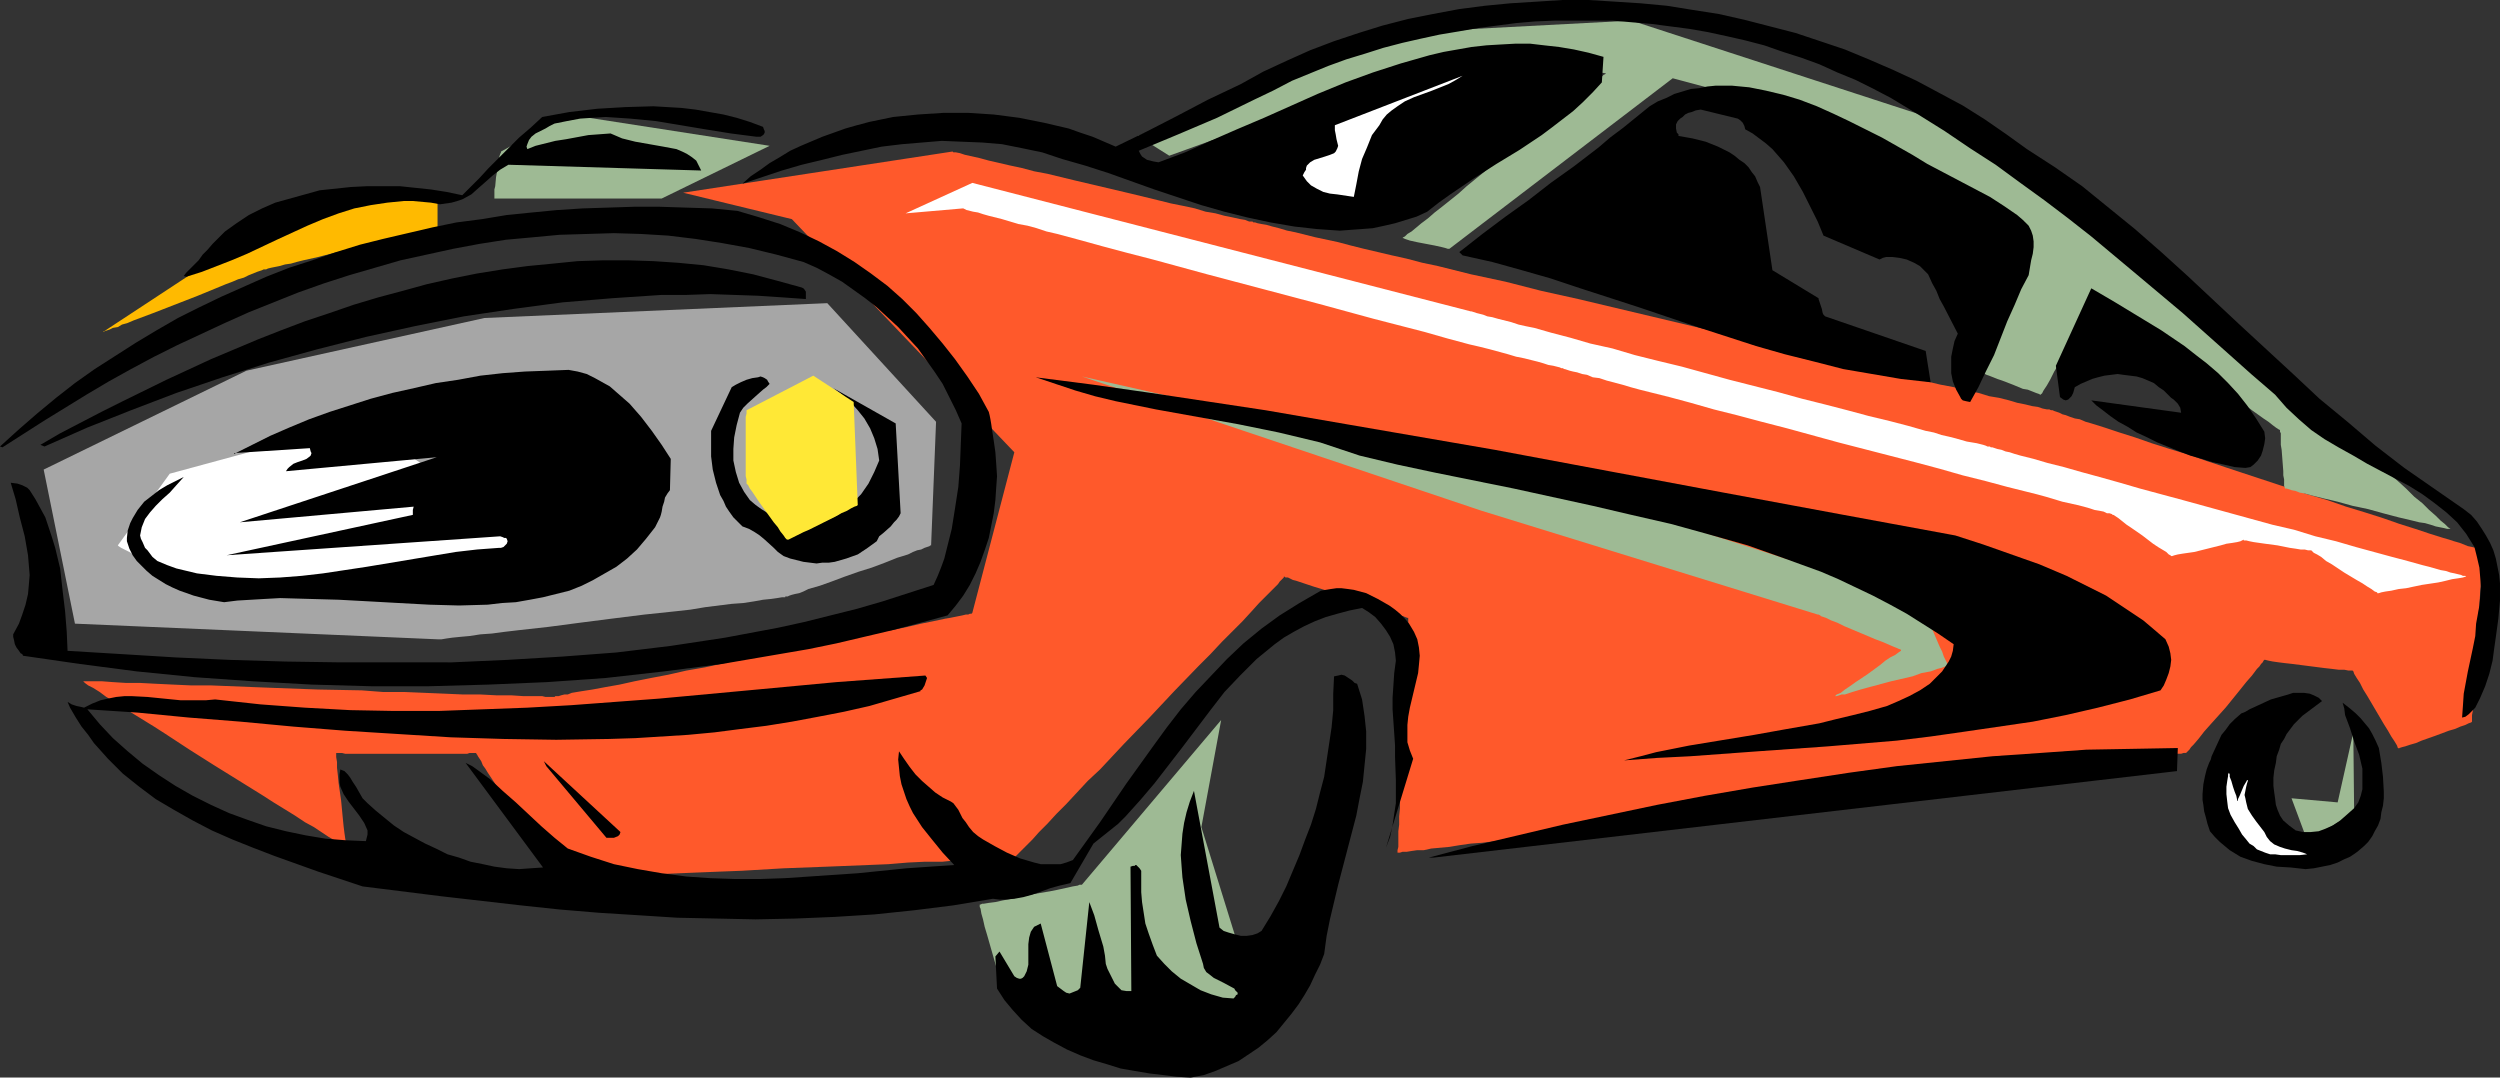 <?xml version="1.0" encoding="UTF-8" standalone="no"?>
<svg
   version="1.0"
   width="129.724mm"
   height="55.914mm"
   id="svg27"
   sodipodi:docname="Cartoon 086.wmf"
   xmlns:inkscape="http://www.inkscape.org/namespaces/inkscape"
   xmlns:sodipodi="http://sodipodi.sourceforge.net/DTD/sodipodi-0.dtd"
   xmlns="http://www.w3.org/2000/svg"
   xmlns:svg="http://www.w3.org/2000/svg">
  <rect width="100%" height="100%" fill="#333333" stroke="none"/>
  <sodipodi:namedview
     id="namedview27"
     pagecolor="#ffffff"
     bordercolor="#000000"
     borderopacity="0.25"
     inkscape:showpageshadow="2"
     inkscape:pageopacity="0.0"
     inkscape:pagecheckerboard="0"
     inkscape:deskcolor="#d1d1d1"
     inkscape:document-units="mm" />
  <defs
     id="defs1">
    <pattern
       id="WMFhbasepattern"
       patternUnits="userSpaceOnUse"
       width="6"
       height="6"
       x="0"
       y="0" />
  </defs>
  <path
     style="fill:#9eba94;fill-opacity:1;fill-rule:evenodd;stroke:none"
     d="m 449.409,156.556 9.05,0.808 3.07,-13.733 0.162,15.833 -9.211,5.332 z"
     id="path1" />
  <path
     style="fill:#9eba94;fill-opacity:1;fill-rule:evenodd;stroke:none"
     d="m 239.491,141.208 -3.878,21.003 7.918,25.527 0.162,0.162 0.323,0.162 0.485,0.485 0.485,0.646 0.808,0.485 0.646,0.808 1.778,1.454 1.616,1.454 0.808,0.646 0.646,0.646 0.646,0.485 0.485,0.323 0.162,0.323 h 0.162 v 0.162 h -0.162 l -0.323,0.162 h -0.485 l -0.485,0.323 -0.485,0.162 -1.293,0.646 -1.616,0.485 -1.778,0.646 -3.878,1.616 -3.878,1.454 -1.778,0.646 -1.616,0.646 -1.293,0.485 -0.646,0.162 -0.485,0.162 -0.323,0.162 -0.323,0.162 v 0 h -0.162 -0.162 -0.323 l -0.485,-0.162 -0.485,-0.162 -0.808,-0.162 -0.97,-0.162 -1.131,-0.162 -1.131,-0.323 -1.293,-0.323 -1.293,-0.323 -2.909,-0.646 -3.232,-0.808 -3.07,-0.646 -3.394,-0.808 -2.909,-0.808 -3.07,-0.646 -1.293,-0.323 -1.293,-0.162 -1.131,-0.323 -0.97,-0.323 -0.97,-0.162 -0.646,-0.323 h -0.646 l -0.485,-0.162 h -0.323 v -0.162 h -0.162 v -0.162 -0.162 l -0.162,-0.323 -0.323,-0.969 -0.323,-1.131 -0.323,-1.454 -0.485,-1.454 -0.97,-3.393 -0.97,-3.393 -0.485,-1.616 -0.323,-1.454 -0.323,-1.131 -0.162,-0.969 -0.162,-0.323 v -0.323 -0.162 0 h 0.162 l 0.323,-0.162 h 0.323 l 0.97,-0.162 1.293,-0.162 1.454,-0.323 1.778,-0.323 3.555,-0.808 3.878,-0.646 1.616,-0.323 1.454,-0.323 1.454,-0.323 0.97,-0.162 0.323,-0.162 h 0.162 0.323 v 0 z"
     id="path2" />
  <path
     style="fill:#a6a6a6;fill-opacity:1;fill-rule:evenodd;stroke:none"
     d="M 8.565,92.092 48.318,72.704 95.021,62.364 l 67.226,-2.908 21.331,23.265 -0.97,24.235 v 0 h -0.162 l -0.162,0.162 -0.485,0.162 -0.485,0.162 -0.646,0.323 -0.808,0.162 -0.808,0.323 -0.97,0.485 -2.101,0.646 -2.424,0.969 -2.586,0.969 -2.586,0.808 -2.747,0.969 -2.586,0.969 -2.262,0.808 -2.262,0.646 -0.97,0.485 -0.808,0.323 -0.808,0.162 -0.646,0.162 -0.485,0.162 -0.323,0.162 h -0.323 v 0 h -0.162 v 0.162 h -0.323 -0.323 l -0.97,0.162 -1.131,0.162 -1.616,0.162 -1.778,0.323 -2.101,0.323 -2.262,0.162 -2.586,0.323 -2.586,0.323 -2.909,0.485 -2.909,0.323 -6.141,0.646 -6.464,0.808 -6.302,0.808 -6.141,0.808 -2.909,0.323 -2.909,0.323 -2.747,0.323 -2.424,0.323 -2.262,0.162 -2.101,0.323 -1.778,0.162 -1.616,0.162 -1.131,0.162 -0.97,0.162 h -0.323 -0.323 -0.162 l -71.104,-3.07 z"
     id="path3" />
  <path
     style="fill:#9eba94;fill-opacity:1;fill-rule:evenodd;stroke:none"
     d="m 97.121,38.937 h 32.643 L 150.934,28.597 111.342,22.458 98.253,29.728 v 0.162 l -0.162,0.323 -0.162,0.485 v 0.646 l -0.323,1.616 -0.323,1.777 -0.162,1.777 -0.162,0.646 v 0.646 0.969 0.162 z"
     id="path4" />
  <path
     style="fill:#ffba00;fill-opacity:1;fill-rule:evenodd;stroke:none"
     d="M 85.81,37.806 H 61.731 L 20.2,65.111 h 0.162 l 0.162,-0.162 0.485,-0.162 0.485,-0.162 0.646,-0.323 0.97,-0.162 0.808,-0.485 1.131,-0.323 1.131,-0.485 1.293,-0.485 2.586,-0.969 2.909,-1.131 2.909,-1.131 2.909,-1.131 2.747,-1.131 2.747,-1.131 1.293,-0.485 1.131,-0.485 1.131,-0.323 0.97,-0.485 0.808,-0.323 0.808,-0.323 0.485,-0.162 0.485,-0.162 0.323,-0.162 v 0 h 0.162 0.323 l 0.323,-0.162 0.646,-0.162 0.808,-0.162 0.808,-0.162 1.131,-0.323 1.131,-0.162 1.131,-0.323 1.293,-0.323 2.909,-0.646 3.07,-0.808 3.232,-0.646 3.232,-0.808 3.07,-0.646 2.909,-0.808 1.293,-0.323 1.293,-0.162 1.131,-0.323 0.97,-0.323 0.97,-0.162 0.808,-0.162 0.646,-0.162 0.485,-0.162 h 0.162 0.162 v -0.162 z"
     id="path5" />
  <path
     style="fill:#ff592b;fill-opacity:1;fill-rule:evenodd;stroke:none"
     d="m 155.297,42.976 43.632,45.723 -8.242,31.505 v 0 l -0.162,0.162 h -0.323 l -0.323,0.162 h -0.485 l -0.646,0.162 -0.808,0.162 -0.808,0.162 -0.808,0.162 -0.97,0.162 -2.262,0.485 -2.424,0.485 -2.747,0.646 -3.07,0.646 -3.232,0.485 -3.394,0.808 -3.555,0.646 -3.555,0.808 -3.878,0.646 -15.19,3.07 -3.717,0.808 -3.717,0.646 -3.555,0.808 -3.394,0.646 -3.232,0.646 -2.909,0.646 -2.747,0.485 -2.586,0.485 -2.101,0.323 -0.97,0.162 -0.97,0.162 -0.808,0.323 h -0.646 l -0.646,0.162 -0.485,0.162 h -0.323 -0.323 l -0.162,0.162 v 0 h -1.778 l -0.646,-0.162 h -1.616 -0.97 -1.131 l -2.424,-0.162 h -2.909 l -3.07,-0.162 h -3.394 l -3.717,-0.162 -3.878,-0.162 -3.878,-0.162 h -4.202 l -4.202,-0.323 -8.565,-0.162 -8.726,-0.323 -4.202,-0.162 -4.04,-0.162 -4.04,-0.162 h -3.878 l -3.555,-0.162 -3.394,-0.162 -3.07,-0.162 h -2.747 l -2.586,-0.162 -2.101,-0.162 h -0.808 -0.808 -0.646 -0.646 -0.808 l -0.162,-0.162 v 0 l 0.162,0.162 0.323,0.323 0.646,0.485 0.97,0.485 1.293,0.808 1.293,0.969 1.616,0.969 1.616,1.131 1.939,1.131 2.101,1.293 2.101,1.293 2.262,1.454 4.686,3.07 4.848,3.07 4.686,2.908 4.686,2.908 2.262,1.454 2.101,1.293 2.101,1.293 1.939,1.293 1.778,0.969 1.454,0.969 1.454,0.969 1.131,0.646 0.97,0.646 0.808,0.323 0.323,0.323 h 0.162 v 0 0 -0.162 -0.162 -0.323 l -0.162,-0.969 -0.162,-1.131 -0.162,-1.293 -0.162,-1.616 -0.323,-3.393 -0.485,-3.393 -0.162,-1.616 -0.162,-1.454 v -1.131 l -0.162,-0.969 v -0.646 -0.162 0 h 0.323 0.808 l 0.646,0.162 h 2.424 2.101 14.706 2.101 2.586 l 0.485,-0.162 h 0.97 0.323 v 0 0.162 l 0.162,0.162 0.162,0.323 0.323,0.485 0.323,0.485 0.323,0.808 0.485,0.646 0.485,0.808 1.293,1.939 1.293,2.1 2.747,4.524 1.454,2.262 1.293,2.262 1.293,2.1 1.293,1.777 0.485,0.808 0.485,0.646 0.323,0.646 0.323,0.646 0.323,0.323 0.323,0.323 v 0.162 l 0.162,0.162 h 1.454 l 0.646,-0.162 h 0.808 0.97 0.97 0.97 l 2.424,-0.162 2.747,-0.162 h 2.909 l 3.394,-0.162 3.555,-0.162 3.717,-0.162 3.878,-0.162 4.04,-0.162 4.202,-0.162 8.242,-0.485 8.565,-0.323 4.04,-0.162 4.04,-0.162 3.878,-0.162 3.878,-0.323 3.394,-0.162 h 3.394 l 3.07,-0.323 h 2.747 l 2.262,-0.162 h 1.131 0.97 l 0.97,-0.162 h 0.646 0.646 l 0.646,-0.162 h 0.485 0.323 0.162 l 0.162,-0.162 0.162,-0.162 0.323,-0.323 0.323,-0.323 0.323,-0.323 0.97,-0.969 1.293,-1.293 1.293,-1.454 1.616,-1.616 1.778,-1.939 1.939,-1.939 2.101,-2.262 2.101,-2.262 2.424,-2.262 4.686,-5.008 5.01,-5.17 4.848,-5.17 4.848,-5.009 2.262,-2.262 2.262,-2.423 2.101,-2.1 1.939,-1.939 1.778,-1.939 1.454,-1.616 1.454,-1.454 1.293,-1.293 0.97,-0.969 0.323,-0.485 0.323,-0.323 0.323,-0.323 0.162,-0.162 v -0.162 h 0.162 v 0 l 0.162,0.162 h 0.485 l 0.323,0.162 0.646,0.323 0.646,0.162 1.454,0.485 1.939,0.646 2.101,0.646 4.363,1.616 4.363,1.454 2.101,0.646 1.939,0.646 0.808,0.323 0.646,0.162 0.646,0.162 0.646,0.162 0.323,0.162 0.485,0.162 h 0.162 v 0 0.646 0.485 0.969 l -0.162,0.969 v 1.293 1.293 l -0.162,1.616 v 1.777 l -0.162,1.777 -0.162,3.878 -0.162,4.201 -0.323,8.563 -0.323,4.201 -0.162,3.878 v 1.777 l -0.162,1.616 v 1.616 l -0.162,1.293 v 1.293 0.969 0.808 l -0.162,0.646 v 0.485 h 0.162 0.323 l 0.485,-0.162 h 0.808 l 0.97,-0.162 1.131,-0.162 h 1.293 l 1.454,-0.323 1.778,-0.162 1.778,-0.162 1.939,-0.323 2.262,-0.323 2.262,-0.162 2.424,-0.323 2.424,-0.323 2.747,-0.323 2.747,-0.323 2.909,-0.323 2.909,-0.485 3.07,-0.323 6.464,-0.808 6.626,-0.808 6.949,-0.969 6.949,-0.808 14.544,-1.777 14.382,-1.939 6.949,-0.969 6.949,-0.808 6.626,-0.808 6.464,-0.808 3.07,-0.485 2.909,-0.323 2.909,-0.323 2.747,-0.323 2.747,-0.323 2.424,-0.485 2.586,-0.323 2.262,-0.162 2.101,-0.323 1.939,-0.162 1.778,-0.323 1.778,-0.323 1.454,-0.162 1.293,-0.162 1.131,-0.162 0.97,-0.162 h 0.808 l 0.485,-0.162 h 0.323 0.162 v 0 l 0.162,-0.162 0.162,-0.162 0.323,-0.323 0.323,-0.485 0.485,-0.485 0.97,-1.131 1.131,-1.454 1.293,-1.454 2.909,-3.231 2.747,-3.393 1.293,-1.616 1.131,-1.293 0.97,-1.293 0.485,-0.485 0.323,-0.485 0.323,-0.323 0.162,-0.323 0.162,-0.162 v 0 0 h 0.162 l 0.646,0.162 0.808,0.162 1.131,0.162 1.293,0.162 1.454,0.162 6.302,0.808 1.454,0.162 1.293,0.162 h 1.131 l 0.808,0.162 h 0.808 v 0 l 0.162,0.162 0.162,0.485 0.485,0.808 0.646,0.969 0.646,1.293 0.808,1.293 3.232,5.493 0.808,1.293 0.646,1.131 0.646,0.969 0.485,0.808 0.162,0.485 h 0.162 v 0.162 l 0.162,-0.162 0.485,-0.162 0.646,-0.162 0.97,-0.323 1.131,-0.323 1.131,-0.485 2.747,-0.969 2.586,-0.969 1.131,-0.323 1.131,-0.485 0.97,-0.323 0.646,-0.323 0.485,-0.162 0.162,-0.162 v -0.323 -0.485 -0.485 l 0.162,-0.808 v -0.808 -1.131 l 0.162,-0.969 0.162,-2.585 0.162,-2.908 0.162,-2.908 0.162,-3.231 0.162,-3.07 0.323,-3.07 0.162,-2.908 0.162,-2.585 v -1.131 l 0.162,-0.969 v -0.969 -0.808 -0.646 l 0.162,-0.323 v -0.485 h -0.162 -0.162 l -0.323,-0.162 -0.323,-0.162 -0.485,-0.162 -0.646,-0.162 -0.808,-0.162 -0.808,-0.323 -0.808,-0.323 -1.131,-0.323 -0.97,-0.323 -1.131,-0.323 -2.586,-0.808 -2.909,-0.969 -3.07,-0.969 -3.232,-1.131 -3.555,-1.131 -3.717,-1.131 -3.717,-1.293 -3.878,-1.131 -15.675,-5.17 -3.878,-1.293 -3.717,-1.293 -3.717,-1.131 -3.555,-1.131 -3.232,-1.131 -3.07,-0.969 -2.909,-0.969 -2.586,-0.808 -1.131,-0.323 -1.131,-0.485 -0.97,-0.162 -0.97,-0.323 -0.808,-0.323 -0.646,-0.162 -0.646,-0.323 -0.485,-0.162 -0.485,-0.162 -0.323,-0.162 h -0.162 v 0 h -0.162 l -0.323,-0.162 h -0.485 l -0.808,-0.162 -0.97,-0.323 -1.131,-0.162 -1.293,-0.323 -1.616,-0.323 -1.616,-0.485 -1.939,-0.485 -1.939,-0.323 -2.101,-0.646 -2.424,-0.485 -2.424,-0.646 -2.586,-0.485 -2.747,-0.646 -2.747,-0.646 -2.909,-0.808 -3.07,-0.646 -3.07,-0.646 -6.464,-1.616 -6.787,-1.616 -6.949,-1.616 -7.11,-1.616 -29.25,-6.947 -7.272,-1.616 -6.949,-1.777 -6.787,-1.454 -6.464,-1.616 -3.07,-0.646 -3.07,-0.808 -2.909,-0.646 -2.747,-0.646 -2.747,-0.646 -2.586,-0.646 -2.424,-0.646 -2.262,-0.485 -2.262,-0.485 -1.939,-0.485 -1.939,-0.485 -1.616,-0.323 -1.616,-0.485 -1.293,-0.323 -1.131,-0.323 -0.97,-0.162 -0.808,-0.162 -0.485,-0.162 h -0.323 l -0.162,-0.162 h -0.162 -0.485 l -0.808,-0.323 -0.97,-0.162 -1.454,-0.323 -1.616,-0.323 -1.778,-0.485 -1.939,-0.323 -2.101,-0.646 -2.262,-0.485 -2.424,-0.485 -2.586,-0.646 -5.333,-1.293 -10.989,-2.585 -5.333,-1.293 -2.586,-0.485 -2.424,-0.646 -2.262,-0.485 -2.101,-0.485 -2.101,-0.485 -1.778,-0.485 -1.454,-0.323 -1.454,-0.323 -0.97,-0.323 -0.808,-0.162 h -0.485 l -0.162,-0.162 v 0 l -52.843,8.078 z"
     id="path6" />
  <path
     style="fill:#9eba94;fill-opacity:1;fill-rule:evenodd;stroke:none"
     d="m 212.181,73.835 89.526,20.196 75.144,24.073 v 0.162 l 0.323,0.485 0.162,0.646 0.323,0.808 0.485,0.969 0.323,1.131 0.97,2.262 0.97,2.262 0.485,0.969 0.323,0.969 0.323,0.646 0.323,0.646 0.162,0.323 v 0.162 0 l -0.162,0.162 h -0.323 l -0.485,0.162 -0.485,0.162 -0.646,0.162 -1.293,0.485 -1.778,0.323 -1.778,0.646 -4.202,0.969 -4.202,1.131 -1.778,0.485 -1.616,0.485 -1.454,0.485 h -0.646 l -0.485,0.162 -0.485,0.162 h -0.323 l -0.162,0.162 v 0 0 l 0.162,-0.162 0.323,-0.323 0.808,-0.323 0.808,-0.646 0.97,-0.646 1.131,-0.808 2.424,-1.616 2.424,-1.777 0.97,-0.808 0.97,-0.646 0.97,-0.485 0.646,-0.485 0.485,-0.323 v -0.162 0 l -0.162,-0.162 h -0.162 l -0.323,-0.162 -0.808,-0.323 -1.131,-0.485 -1.131,-0.485 -1.293,-0.485 -3.07,-1.293 -3.07,-1.293 -1.293,-0.646 -1.293,-0.485 -0.97,-0.485 -0.97,-0.323 -0.162,-0.162 -0.323,-0.162 v 0 h -0.162 l -65.933,-20.357 z"
     id="path7" />
  <path
     style="fill:#9eba94;fill-opacity:1;fill-rule:evenodd;stroke:none"
     d="m 223.169,26.658 53.974,-20.357 42.824,-2.262 63.024,20.519 51.712,37.483 h 0.162 l 0.323,0.485 0.808,0.485 0.808,0.808 0.97,0.969 1.293,1.131 1.293,1.293 1.616,1.454 1.616,1.454 1.778,1.616 1.939,1.777 1.939,1.777 4.202,3.878 8.565,7.755 4.202,3.716 1.939,1.939 1.939,1.616 1.778,1.616 1.616,1.616 1.616,1.293 1.293,1.293 1.293,1.131 0.97,0.969 0.808,0.646 0.646,0.646 0.485,0.323 h 0.162 -0.162 -0.323 -0.323 l -0.646,-0.162 -0.808,-0.162 -0.808,-0.162 -0.97,-0.323 -1.131,-0.323 -1.131,-0.162 -1.293,-0.323 -2.747,-0.646 -3.07,-0.808 -2.909,-0.808 -3.07,-0.646 -2.909,-0.808 -2.747,-0.646 -1.293,-0.323 -1.293,-0.323 -1.131,-0.323 -0.97,-0.162 -0.808,-0.323 -0.808,-0.162 -0.485,-0.162 -0.485,-0.162 h -0.323 v -0.162 0 l -0.162,-0.323 v -0.485 -0.808 l -0.162,-0.808 v -0.808 l -0.323,-4.201 -0.162,-0.969 v -0.969 -0.646 -0.646 l -0.162,-0.323 V 84.498 84.337 l -0.323,-0.162 -0.485,-0.323 -0.646,-0.485 -0.808,-0.646 -0.97,-0.646 -1.131,-0.808 -1.131,-0.808 -1.293,-0.969 -1.454,-0.969 -2.909,-2.262 -3.232,-2.423 -3.394,-2.423 -3.232,-2.585 -3.232,-2.423 -3.07,-2.262 -1.454,-0.969 -1.293,-0.969 -1.131,-0.969 -1.131,-0.808 -0.97,-0.646 -0.808,-0.646 -0.646,-0.485 -0.485,-0.323 -0.162,-0.323 -0.162,-0.162 -0.162,0.162 v 0.162 l -0.162,0.323 -0.162,0.323 -0.323,0.485 -0.323,0.485 -0.646,1.293 -0.808,1.454 -0.97,1.616 -4.202,7.109 -0.97,1.616 -0.808,1.616 -0.646,1.131 -0.323,0.485 -0.323,0.485 -0.162,0.323 -0.162,0.323 h -0.162 v 0.162 h -0.162 l -0.323,-0.162 -0.485,-0.162 -0.808,-0.323 -0.808,-0.323 -0.97,-0.162 -1.939,-0.808 -2.101,-0.808 -0.97,-0.323 -0.808,-0.323 -0.808,-0.323 -0.485,-0.162 -0.323,-0.162 -0.162,-0.162 v 0 l 0.162,-0.162 v -0.323 l 0.162,-0.485 0.323,-0.485 0.162,-0.808 0.323,-0.646 0.162,-0.808 0.808,-1.939 0.808,-2.1 1.616,-4.685 1.778,-4.685 0.646,-2.262 0.808,-1.939 0.323,-0.808 0.162,-0.808 0.323,-0.808 0.162,-0.485 0.162,-0.485 0.162,-0.485 0.162,-0.162 V 47.662 h -0.162 l -0.323,-0.162 -0.485,-0.323 -0.808,-0.485 -0.808,-0.485 -0.97,-0.646 -1.293,-0.646 -1.293,-0.808 -1.454,-0.969 -1.454,-0.808 -3.232,-2.1 -3.555,-2.1 -7.11,-4.524 -3.555,-2.262 -3.232,-2.1 -1.616,-0.969 -1.293,-0.808 -1.454,-0.808 -1.131,-0.646 -0.97,-0.808 -0.97,-0.485 -0.646,-0.485 -0.485,-0.323 -0.323,-0.162 h -0.162 l -31.512,-8.401 -43.794,33.444 h -0.323 l -0.485,-0.162 -0.646,-0.162 -1.454,-0.323 -3.394,-0.646 -1.454,-0.323 -0.485,-0.162 -0.485,-0.162 -0.323,-0.162 h -0.162 l 0.162,-0.162 0.323,-0.162 0.485,-0.485 0.808,-0.485 0.97,-0.808 0.97,-0.808 1.293,-0.969 1.293,-1.131 1.454,-1.131 1.616,-1.293 1.616,-1.293 1.616,-1.454 3.555,-2.908 7.595,-5.978 3.555,-2.908 1.616,-1.454 1.616,-1.293 1.616,-1.293 1.454,-1.131 1.293,-1.131 1.293,-0.969 0.97,-0.969 0.97,-0.646 0.808,-0.646 0.485,-0.485 0.323,-0.162 0.162,-0.162 -29.573,-4.039 -56.075,20.196 z"
     id="path8" />
  <path
     style="fill:#000000;fill-opacity:1;fill-rule:evenodd;stroke:none"
     d="m 0.485,87.73 4.04,-2.585 4.04,-2.585 4.202,-2.585 4.202,-2.585 4.363,-2.585 4.363,-2.423 4.525,-2.423 4.525,-2.262 9.373,-4.362 4.686,-2.1 4.848,-1.939 4.848,-1.939 5.01,-1.777 5.01,-1.616 5.01,-1.454 5.01,-1.454 5.171,-1.131 5.171,-1.131 5.171,-0.969 5.171,-0.808 5.333,-0.485 5.171,-0.485 5.333,-0.162 5.333,-0.162 5.333,0.162 5.333,0.323 5.333,0.646 5.171,0.808 5.333,0.969 5.333,1.293 5.333,1.454 2.586,1.131 2.424,1.293 2.586,1.454 2.262,1.616 2.262,1.616 2.262,1.777 2.101,1.939 2.101,1.939 1.939,2.1 1.939,2.1 1.616,2.262 1.616,2.262 1.616,2.423 1.293,2.585 1.293,2.585 1.131,2.585 -0.162,4.039 -0.162,4.201 -0.323,4.201 -0.646,4.201 -0.646,4.039 -0.97,3.878 -0.485,1.939 -0.646,1.777 -0.646,1.616 -0.808,1.777 -5.01,1.616 -5.01,1.616 -5.01,1.454 -5.171,1.293 -5.171,1.293 -5.171,1.131 -5.171,0.969 -5.171,0.969 -5.333,0.808 -5.333,0.808 -5.333,0.646 -5.333,0.646 -10.666,0.808 -10.827,0.646 -10.827,0.485 H 77.568 66.741 l -10.827,-0.162 -10.827,-0.323 -10.666,-0.485 -10.504,-0.646 -10.666,-0.646 -0.162,-3.716 -0.323,-4.039 -0.485,-4.039 -0.485,-4.362 -0.97,-4.039 -0.646,-2.1 L 9.534,103.401 8.888,101.463 7.918,99.685 6.949,97.908 5.818,96.131 5.333,95.646 4.363,95.162 l -0.97,-0.323 -1.293,-0.162 0.485,1.616 0.485,1.616 0.808,3.554 0.97,3.716 0.646,3.716 0.162,1.939 0.162,1.939 -0.162,1.939 -0.162,1.777 -0.485,2.1 -0.646,1.939 -0.646,1.777 -1.131,2.1 v 0.485 l 0.162,0.646 0.162,0.808 0.323,0.646 0.485,0.646 0.323,0.485 0.323,0.162 0.162,0.323 11.15,1.616 11.15,1.454 11.312,1.131 11.474,0.808 11.474,0.646 11.635,0.323 h 11.474 l 11.635,-0.323 11.474,-0.485 11.474,-0.808 11.474,-1.293 11.312,-1.454 5.656,-0.969 5.656,-0.969 5.656,-0.969 5.494,-1.131 5.494,-1.293 5.494,-1.293 5.494,-1.454 5.333,-1.454 1.616,-1.939 1.454,-1.939 1.293,-2.1 1.131,-2.262 0.97,-2.262 0.808,-2.262 0.808,-2.423 0.485,-2.423 0.485,-2.423 0.323,-2.585 0.162,-2.423 0.162,-2.262 -0.162,-2.423 -0.162,-2.262 -0.323,-2.262 -0.323,-2.1 -0.162,-1.131 -0.162,-0.969 -0.162,-0.808 -0.162,-0.646 -1.939,-3.554 -2.262,-3.393 -2.424,-3.393 -2.424,-3.07 -2.586,-3.07 -2.586,-2.908 -2.747,-2.747 -2.909,-2.585 -3.232,-2.423 -3.232,-2.262 -3.394,-2.1 -3.555,-1.939 -3.717,-1.777 -3.878,-1.616 -4.04,-1.293 -4.363,-1.293 -5.01,-0.485 -5.171,-0.162 -5.01,-0.162 h -5.171 l -5.01,0.162 -5.01,0.162 -5.01,0.323 -5.01,0.485 -4.848,0.485 -4.848,0.808 -5.01,0.646 -4.686,0.969 -4.848,1.131 -4.848,1.131 -4.525,1.131 -4.686,1.454 -4.686,1.616 -4.525,1.454 -4.525,1.777 -4.363,1.939 -4.363,1.939 -4.363,2.1 -4.202,2.1 -4.202,2.423 -4.04,2.423 -4.04,2.585 -4.04,2.585 -3.878,2.747 -3.717,2.908 L 7.272,81.106 3.555,84.337 0,87.568 Z"
     id="path9" />
  <path
     style="fill:#000000;fill-opacity:1;fill-rule:evenodd;stroke:none"
     d="m 8.726,87.568 8.403,-3.716 8.565,-3.393 8.888,-3.393 9.05,-3.07 9.211,-2.908 9.373,-2.585 9.534,-2.423 9.534,-2.1 9.696,-1.939 9.696,-1.454 9.696,-1.293 9.696,-0.808 4.848,-0.323 4.848,-0.323 h 4.848 l 4.686,-0.162 9.373,0.323 4.848,0.323 4.525,0.323 v -0.808 -0.646 l -0.323,-0.485 -0.162,-0.162 -0.323,-0.162 -4.686,-1.293 -4.848,-1.293 -4.848,-0.969 -4.848,-0.808 -5.01,-0.485 -4.848,-0.323 -5.01,-0.162 h -4.848 l -5.01,0.162 -4.848,0.485 -5.01,0.485 -4.848,0.646 -5.01,0.808 -4.848,0.969 -5.01,1.131 -4.686,1.293 -4.848,1.293 -4.848,1.454 -4.686,1.616 -4.848,1.616 -4.686,1.777 -4.525,1.777 -9.211,3.878 -8.726,4.039 -8.565,4.201 -4.202,2.1 -4.04,2.1 -4.04,2.1 -3.878,2.262 z"
     id="path10" />
  <path
     style="fill:#000000;fill-opacity:1;fill-rule:evenodd;stroke:none"
     d="m 13.736,138.784 1.131,1.939 1.131,1.777 1.293,1.616 1.131,1.616 2.747,3.07 2.909,2.908 3.232,2.585 3.232,2.423 3.555,2.1 3.717,2.1 3.717,1.939 4.04,1.777 4.04,1.616 4.202,1.616 8.565,3.07 8.726,2.908 15.514,1.939 15.514,1.777 7.595,0.808 7.757,0.646 7.757,0.485 7.595,0.485 7.757,0.162 7.595,0.162 7.757,-0.162 7.757,-0.323 7.757,-0.485 7.757,-0.808 7.757,-0.969 7.757,-1.293 1.293,0.162 h 0.97 l 1.939,-0.162 1.778,-0.323 1.778,-0.485 1.778,-0.646 1.778,-0.646 1.778,-0.485 2.101,-0.485 4.525,-7.755 1.616,-1.293 3.232,-2.585 1.454,-1.454 2.909,-3.231 2.747,-3.231 2.747,-3.554 2.747,-3.554 5.494,-7.27 2.747,-3.554 3.07,-3.231 3.232,-3.231 1.778,-1.454 1.778,-1.454 1.778,-1.293 1.939,-1.131 2.101,-1.131 2.101,-0.969 2.101,-0.808 2.262,-0.646 2.424,-0.646 2.424,-0.485 1.293,0.808 1.293,0.969 1.131,1.293 0.97,1.293 0.808,1.293 0.646,1.454 0.323,1.616 0.162,1.616 -0.323,2.423 -0.162,2.423 -0.162,2.423 v 2.262 l 0.323,4.685 0.162,2.423 v 2.262 l 0.162,4.524 v 2.262 2.262 l -0.323,2.1 -0.323,2.262 -0.485,2.262 -0.808,2.1 5.333,-17.449 -0.646,-1.616 -0.485,-1.616 v -1.616 -1.777 l 0.162,-1.616 0.323,-1.777 0.808,-3.393 0.808,-3.393 0.162,-1.616 0.162,-1.777 -0.162,-1.616 -0.323,-1.616 -0.646,-1.454 -0.485,-0.808 -0.485,-0.808 -0.808,-0.969 -0.97,-0.969 -0.97,-0.808 -1.131,-0.808 -1.131,-0.646 -1.131,-0.646 -2.262,-1.131 -2.424,-0.646 -1.131,-0.162 -1.293,-0.162 h -0.97 l -1.131,0.162 -0.97,0.162 -0.97,0.162 -4.202,2.423 -3.878,2.423 -3.555,2.585 -3.555,2.908 -3.232,3.07 -3.07,3.231 -3.07,3.231 -2.909,3.393 -2.747,3.554 -2.586,3.554 -5.333,7.432 -5.171,7.594 -5.333,7.432 -1.293,0.485 -1.131,0.323 h -1.293 -1.293 -1.293 l -1.293,-0.323 -2.747,-0.808 -2.586,-1.131 -2.424,-1.293 -2.262,-1.293 -0.97,-0.646 -0.97,-0.808 -0.808,-0.969 -0.646,-0.969 -0.646,-0.808 -0.485,-0.969 -0.323,-0.646 -0.485,-0.646 -0.485,-0.646 -0.485,-0.323 -1.616,-0.808 -1.454,-0.969 -1.293,-1.131 -1.293,-1.131 -1.293,-1.293 -1.131,-1.454 -1.131,-1.616 -0.97,-1.454 -0.162,1.616 0.162,1.616 0.162,1.616 0.323,1.616 0.485,1.454 0.485,1.454 0.646,1.454 0.646,1.293 1.778,2.747 1.939,2.423 2.101,2.585 2.262,2.423 -9.373,0.646 -9.534,0.969 -9.534,0.646 -4.848,0.323 -4.848,0.162 h -4.848 l -4.848,-0.162 -4.686,-0.323 -4.848,-0.646 -4.686,-0.808 -4.686,-0.969 -4.525,-1.454 -2.262,-0.808 -2.262,-0.808 -2.586,-2.1 -2.586,-2.262 -5.01,-4.685 -2.586,-2.262 -2.424,-2.262 -2.424,-1.777 -1.131,-0.808 -1.293,-0.646 15.19,20.519 -2.424,0.162 -2.262,0.162 -2.424,-0.162 -2.424,-0.323 -2.262,-0.485 -2.424,-0.485 -2.262,-0.808 -2.262,-0.646 -2.262,-1.131 -2.101,-0.969 -2.101,-1.131 -2.101,-1.131 -1.939,-1.293 -1.778,-1.454 -1.778,-1.454 -1.616,-1.454 -0.97,-0.969 -0.646,-1.131 -0.646,-1.131 -0.646,-0.969 -0.485,-0.808 -0.485,-0.646 -0.646,-0.646 -0.808,-0.323 -0.162,0.969 v 0.808 0.808 l 0.162,0.808 0.646,1.454 0.97,1.454 2.101,2.747 0.97,1.454 0.646,1.454 v 0.323 0.485 l -0.323,1.293 -3.878,-0.162 -4.04,-0.323 -3.878,-0.646 -3.878,-0.808 -3.878,-0.969 -3.717,-1.293 -3.555,-1.293 -3.555,-1.616 -3.555,-1.777 -3.394,-1.939 -3.232,-2.1 -3.232,-2.262 -2.909,-2.423 -2.909,-2.585 -2.586,-2.747 -2.424,-2.908 9.858,0.646 10.019,0.969 10.181,0.808 10.342,0.969 10.181,0.808 10.342,0.646 10.342,0.646 10.342,0.323 10.342,0.162 10.342,-0.162 5.171,-0.162 5.171,-0.323 5.171,-0.323 5.171,-0.485 5.01,-0.646 5.171,-0.646 5.01,-0.808 5.171,-0.969 5.01,-0.969 5.01,-1.131 5.01,-1.454 5.01,-1.454 v -0.162 l 0.323,-0.162 0.485,-0.808 0.162,-0.485 0.162,-0.485 0.162,-0.485 -0.323,-0.485 -17.453,1.293 -17.291,1.616 -8.726,0.808 -8.726,0.808 -17.291,1.293 -8.565,0.485 -8.726,0.323 -8.726,0.323 h -8.726 l -8.565,-0.162 -8.888,-0.485 -8.726,-0.646 -8.888,-0.969 -1.778,0.162 H 38.784 35.39 l -3.232,-0.323 -3.232,-0.323 -3.07,-0.162 h -1.454 l -1.616,0.162 -1.616,0.323 -1.454,0.323 -1.616,0.646 -1.616,0.808 -0.646,-0.162 -0.808,-0.162 -0.97,-0.323 -0.808,-0.485 z"
     id="path11" />
  <path
     style="fill:#000000;fill-opacity:1;fill-rule:evenodd;stroke:none"
     d="m 36.522,54.286 3.07,-0.969 2.909,-1.131 2.909,-1.131 3.07,-1.293 5.818,-2.747 5.979,-2.747 3.07,-1.293 3.07,-1.131 3.07,-0.969 3.232,-0.646 3.232,-0.485 3.232,-0.323 h 1.778 l 1.778,0.162 1.778,0.162 1.778,0.323 1.131,-0.162 1.131,-0.162 1.131,-0.323 0.97,-0.323 1.778,-0.969 1.454,-1.293 1.293,-1.131 1.454,-1.293 1.454,-1.131 1.616,-0.969 37.814,1.131 -0.485,-0.969 -0.485,-0.969 -0.808,-0.646 -0.97,-0.646 -0.97,-0.485 -1.131,-0.485 -2.586,-0.485 -2.747,-0.485 -2.747,-0.485 -2.586,-0.646 -1.131,-0.485 -1.131,-0.485 -4.363,0.323 -4.363,0.808 -2.101,0.323 -1.939,0.485 -1.939,0.485 -1.616,0.646 -0.162,-0.485 0.162,-0.485 0.323,-0.808 0.485,-0.646 0.808,-0.646 0.97,-0.485 0.97,-0.485 0.808,-0.485 0.97,-0.485 2.424,-0.485 2.586,-0.485 2.424,-0.162 2.586,-0.162 2.424,0.162 2.424,0.162 5.01,0.485 4.848,0.808 4.848,0.808 5.01,0.808 5.01,0.646 h 0.485 0.323 l 0.485,-0.323 0.162,-0.162 0.162,-0.323 V 25.689 l -0.162,-0.323 -0.162,-0.485 -2.586,-0.969 -2.586,-0.808 -2.586,-0.646 -2.747,-0.485 -2.747,-0.485 -2.747,-0.323 -2.747,-0.162 -2.747,-0.162 -5.494,0.162 -5.494,0.323 -5.494,0.646 -5.333,0.969 -2.262,2.1 -2.262,1.939 -2.101,2.1 -1.939,1.939 -0.97,0.969 -0.97,0.969 -1.778,1.939 -1.778,1.777 -1.616,1.616 -3.07,-0.646 -3.07,-0.485 -3.07,-0.323 -3.07,-0.323 h -3.232 -3.07 l -3.232,0.162 -3.07,0.323 -3.07,0.323 -2.909,0.808 -2.909,0.808 -2.909,0.808 -2.586,1.131 -2.586,1.293 -2.424,1.616 -2.262,1.616 -1.293,1.293 -1.131,1.131 -0.97,1.131 -0.97,0.969 -0.808,1.131 -0.97,0.969 -0.97,0.969 -0.485,0.485 -0.485,0.646 z"
     id="path12" />
  <path
     style="fill:#000000;fill-opacity:1;fill-rule:evenodd;stroke:none"
     d="m 107.141,150.255 11.797,14.056 h 0.646 0.808 l 0.808,-0.323 0.323,-0.323 0.162,-0.485 -15.029,-13.895 z"
     id="path13" />
  <path
     style="fill:#000000;fill-opacity:1;fill-rule:evenodd;stroke:none"
     d="m 139.461,84.498 v 2.423 2.585 l 0.323,2.585 0.646,2.585 0.808,2.423 0.646,1.131 0.485,1.131 0.646,0.969 0.808,1.131 0.808,0.808 0.97,0.969 1.293,0.485 1.131,0.646 0.97,0.646 0.97,0.808 1.778,1.616 0.808,0.808 1.131,0.808 1.293,0.485 1.293,0.323 1.293,0.323 1.293,0.162 1.293,0.162 1.131,-0.162 h 1.293 l 1.131,-0.162 2.262,-0.646 2.262,-0.808 1.939,-1.293 1.778,-1.293 0.485,-0.969 0.808,-0.646 1.454,-1.293 0.646,-0.808 0.485,-0.485 0.485,-0.646 0.323,-0.646 -0.97,-17.611 -12.282,-6.947 1.778,1.293 1.616,1.454 1.454,1.616 1.293,1.616 1.131,1.939 0.808,1.939 0.646,2.1 0.323,2.262 -0.485,1.131 -0.485,1.131 -1.131,2.262 -1.454,2.1 -1.778,1.777 -1.778,1.616 -0.97,0.646 -0.97,0.485 -1.131,0.485 -0.97,0.485 -0.97,0.162 -1.131,0.323 -1.939,-0.162 -1.939,-0.323 -1.616,-0.485 -1.616,-0.485 -1.454,-0.808 -1.293,-0.808 -1.131,-0.808 -1.131,-0.969 -1.131,-1.616 -0.97,-1.777 -0.646,-2.1 -0.485,-2.262 v -2.262 l 0.162,-2.262 0.485,-2.423 0.646,-2.423 0.646,-0.969 0.808,-0.808 1.616,-1.454 1.454,-1.293 0.646,-0.485 0.646,-0.646 -0.323,-0.485 -0.162,-0.323 -0.485,-0.323 -0.323,-0.162 -0.485,-0.162 -0.485,0.162 -1.131,0.162 -1.131,0.323 -1.131,0.485 -0.97,0.485 -0.808,0.485 z"
     id="path14" />
  <path
     style="fill:#000000;fill-opacity:1;fill-rule:evenodd;stroke:none"
     d="m 145.601,36.029 7.757,-2.585 3.878,-1.131 4.04,-0.969 3.878,-0.969 3.878,-0.808 3.878,-0.808 4.04,-0.485 3.878,-0.323 3.878,-0.323 3.878,0.162 4.04,0.162 3.878,0.323 4.04,0.808 3.878,0.808 3.878,1.293 4.525,1.293 4.525,1.454 9.05,3.231 9.211,3.07 4.525,1.293 4.525,1.131 4.525,0.969 4.686,0.808 4.363,0.485 2.262,0.162 2.262,0.162 2.101,-0.162 2.262,-0.162 2.101,-0.162 2.262,-0.485 2.101,-0.485 2.101,-0.646 2.101,-0.646 2.101,-0.969 2.262,-1.777 2.262,-1.616 4.525,-3.07 2.262,-1.454 2.262,-1.454 4.525,-2.747 4.363,-2.908 1.939,-1.454 2.101,-1.616 2.101,-1.616 1.939,-1.777 1.939,-1.939 1.778,-1.939 0.323,-5.009 -2.909,-0.808 -2.909,-0.646 -2.909,-0.485 -2.909,-0.323 -2.747,-0.323 h -2.909 l -2.909,0.162 -2.747,0.162 -2.909,0.323 -2.747,0.485 -2.747,0.485 -2.747,0.646 -5.656,1.616 -5.494,1.777 -5.333,1.939 -5.494,2.262 -10.504,4.685 -5.333,2.262 -5.171,2.262 -5.01,2.262 -5.171,1.939 -0.97,-0.162 -1.293,-0.323 -0.485,-0.323 -0.485,-0.323 -0.323,-0.485 -0.323,-0.646 7.757,-3.231 7.595,-3.231 7.272,-3.554 3.717,-1.777 3.717,-1.939 3.555,-1.454 3.555,-1.454 3.555,-1.293 3.717,-1.131 3.555,-1.131 3.717,-0.969 3.555,-0.808 3.717,-0.808 3.878,-0.646 3.717,-0.646 3.717,-0.485 3.717,-0.485 3.717,-0.323 3.878,-0.162 h 3.717 3.717 3.878 l 3.717,0.323 3.878,0.323 3.717,0.485 3.717,0.485 3.717,0.646 3.717,0.808 3.555,0.808 3.717,0.969 3.717,1.293 3.555,1.131 3.555,1.293 3.555,1.616 3.555,1.454 3.555,1.777 3.394,1.777 5.333,3.231 5.171,3.231 5.01,3.393 5.01,3.231 4.848,3.554 4.686,3.393 4.686,3.554 4.525,3.554 8.888,7.432 9.05,7.594 8.888,7.917 4.525,4.039 4.686,4.039 1.131,1.293 1.131,1.293 2.424,2.262 2.424,2.1 2.586,1.777 2.747,1.616 2.909,1.616 2.747,1.616 2.747,1.454 5.494,2.908 2.586,1.616 2.424,1.777 2.262,1.777 2.101,1.939 1.778,2.262 0.808,1.293 0.808,1.293 0.485,1.939 0.485,2.1 0.162,1.939 0.162,1.777 -0.162,1.939 -0.162,1.777 -0.646,3.554 -0.162,2.423 -0.485,2.423 -0.485,2.262 -0.485,2.262 -0.808,4.362 -0.162,2.423 -0.162,2.262 0.646,-0.162 0.646,-0.485 0.646,-0.646 0.646,-0.646 0.485,-0.969 0.485,-0.969 0.97,-2.262 0.808,-2.423 0.646,-2.585 0.323,-2.423 0.162,-1.131 0.162,-1.131 0.485,-3.554 0.323,-3.554 v -1.777 -1.616 l -0.162,-1.616 -0.323,-1.616 -0.323,-1.616 -0.485,-1.616 -0.646,-1.454 -0.808,-1.454 -0.808,-1.293 -0.97,-1.454 -1.131,-1.293 -1.454,-1.131 -5.818,-4.039 -5.818,-4.039 -5.656,-4.362 -5.494,-4.685 -5.494,-4.524 -5.171,-4.847 -10.504,-9.694 -10.181,-9.532 -5.171,-4.685 -5.171,-4.524 -5.171,-4.201 -5.171,-4.201 -5.333,-3.716 -2.747,-1.777 -2.747,-1.777 -4.04,-2.908 -4.202,-2.908 -4.363,-2.747 -4.525,-2.423 -4.525,-2.423 -4.525,-2.1 -4.848,-2.1 -4.686,-1.939 L 356.974,8.078 352.126,6.463 347.116,5.17 342.107,3.878 337.097,2.747 331.926,1.939 326.916,1.131 321.745,0.646 316.736,0.323 311.564,0 h -5.171 l -5.01,0.323 -5.171,0.323 -5.01,0.485 -5.01,0.646 -5.171,0.969 -4.848,0.969 -5.01,1.293 -4.686,1.454 -4.848,1.616 -4.686,1.777 -4.686,2.1 -4.525,2.1 -4.363,2.423 -3.394,1.616 -3.07,1.454 -6.141,3.231 -5.979,3.07 -5.979,2.908 -2.262,-0.969 -2.262,-0.969 -2.424,-0.808 -2.262,-0.808 -4.848,-1.131 -4.848,-0.969 -5.01,-0.646 -5.01,-0.323 h -4.848 l -5.01,0.323 -4.848,0.485 -4.686,0.969 -2.424,0.646 -2.262,0.646 -2.262,0.808 -2.262,0.808 -4.202,1.777 -2.101,0.969 -2.101,1.293 -1.939,1.131 -1.778,1.293 -1.939,1.293 z"
     id="path15" />
  <path
     style="fill:#000000;fill-opacity:1;fill-rule:evenodd;stroke:none"
     d="m 203.131,73.997 3.878,1.293 3.878,1.293 3.878,1.131 4.04,0.969 7.918,1.616 8.08,1.454 8.08,1.454 7.918,1.616 4.04,0.969 4.04,0.969 3.878,1.293 3.878,1.293 7.434,1.777 7.595,1.616 15.19,3.07 15.514,3.393 7.595,1.777 7.757,1.777 7.595,2.1 7.434,2.1 7.272,2.585 7.11,2.585 3.394,1.454 3.394,1.616 3.394,1.616 3.394,1.777 3.232,1.777 3.07,1.939 3.07,1.939 3.07,2.1 -0.162,1.293 -0.323,1.131 -0.485,0.969 -0.646,0.969 -0.646,0.969 -0.808,0.808 -1.616,1.616 -1.939,1.293 -2.101,1.131 -2.101,0.969 -2.262,0.969 -3.394,0.969 -3.232,0.808 -3.394,0.808 -3.232,0.808 -6.464,1.131 -6.302,1.131 -12.766,2.1 -6.464,1.293 -3.07,0.808 -3.232,0.808 6.464,-0.485 6.464,-0.323 13.251,-0.969 13.736,-0.969 13.574,-1.131 6.626,-0.808 6.787,-0.969 6.626,-0.969 6.626,-0.969 6.464,-1.293 6.302,-1.454 6.302,-1.616 5.979,-1.777 0.646,-0.969 0.485,-1.131 0.485,-1.293 0.323,-1.293 0.162,-1.293 -0.162,-1.293 -0.323,-1.293 -0.646,-1.454 -2.262,-1.939 -2.101,-1.777 -2.424,-1.616 -2.424,-1.616 -2.424,-1.616 -2.586,-1.293 -2.586,-1.293 -2.586,-1.293 -5.333,-2.262 -5.494,-1.939 -5.494,-1.939 -5.494,-1.777 -22.786,-4.201 L 338.067,96.616 315.604,92.415 293.142,88.214 270.68,84.337 248.217,80.459 225.755,77.066 214.443,75.451 Z"
     id="path16" />
  <path
     style="fill:#000000;fill-opacity:1;fill-rule:evenodd;stroke:none"
     d="m 195.213,187.577 0.323,6.301 1.454,2.262 1.616,1.939 1.778,1.939 1.939,1.777 2.262,1.454 2.262,1.293 2.424,1.293 2.586,1.131 2.586,0.969 2.747,0.808 2.586,0.808 2.747,0.485 2.909,0.485 2.747,0.323 2.586,0.323 2.747,0.162 2.586,-0.485 2.262,-0.808 2.262,-0.969 2.262,-0.969 1.939,-1.293 1.939,-1.293 1.778,-1.454 1.778,-1.616 1.454,-1.777 1.454,-1.777 1.454,-1.939 1.131,-1.777 1.131,-1.939 0.97,-2.1 0.97,-1.939 0.808,-2.1 0.485,-3.554 0.646,-3.231 1.616,-6.786 1.778,-6.786 1.778,-6.786 0.646,-3.393 0.646,-3.231 0.323,-3.231 0.323,-3.231 v -3.393 l -0.323,-3.07 -0.485,-3.231 -0.97,-3.07 -0.485,-0.162 -0.485,-0.485 -0.97,-0.646 -0.485,-0.323 -0.646,-0.162 -0.646,0.162 -0.808,0.162 -0.162,3.393 v 3.231 l -0.323,3.393 -0.485,3.231 -0.485,3.231 -0.485,3.231 -0.808,3.07 -0.808,3.231 -0.97,3.07 -1.131,2.908 -1.131,3.07 -1.293,3.07 -1.293,3.07 -1.454,2.908 -1.616,2.908 -1.778,2.908 -0.808,0.485 -0.97,0.323 -1.131,0.162 h -1.131 l -1.293,-0.323 -1.131,-0.323 -0.97,-0.323 -0.808,-0.646 -5.01,-26.82 -0.808,2.1 -0.646,2.1 -0.485,2.1 -0.323,2.1 -0.162,2.1 -0.162,2.1 0.162,2.262 0.162,2.1 0.646,4.362 0.97,4.201 1.131,4.362 1.293,4.039 0.162,0.808 0.485,0.808 0.646,0.485 0.808,0.646 0.97,0.485 0.97,0.485 2.101,1.131 0.162,0.323 0.162,0.162 0.162,0.162 0.162,0.162 v 0 0.323 l -0.323,0.162 -0.162,0.323 -0.323,0.323 -2.101,-0.162 -2.262,-0.646 -2.101,-0.808 -1.939,-1.131 -1.939,-1.131 -1.778,-1.454 -1.454,-1.454 -1.454,-1.616 -0.808,-2.1 -0.808,-2.262 -0.646,-1.939 -0.323,-2.1 -0.323,-2.1 -0.162,-1.939 v -2.1 -2.1 l -0.323,-0.485 -0.323,-0.323 -0.162,-0.162 -0.162,-0.162 h -0.162 l -0.162,0.162 h -0.323 l -0.485,0.162 0.162,24.396 h -0.485 -0.485 l -0.97,-0.162 -0.646,-0.646 -0.646,-0.646 -0.485,-0.969 -0.485,-0.969 -0.485,-0.969 -0.323,-0.969 -0.162,-1.616 -0.323,-1.777 -0.97,-3.231 -0.808,-2.908 -0.97,-2.585 -1.778,16.803 -0.162,0.162 -0.323,0.323 -0.808,0.323 -0.808,0.323 -0.646,-0.162 -0.485,-0.323 -0.646,-0.485 -0.646,-0.485 -3.232,-12.279 -0.646,0.323 -0.646,0.323 -0.323,0.485 -0.323,0.485 -0.323,1.131 -0.162,1.293 v 2.585 1.454 l -0.323,1.293 -0.323,0.646 -0.162,0.323 -0.323,0.323 -0.323,0.162 h -0.323 l -0.485,-0.162 -0.485,-0.323 -2.909,-4.847 z"
     id="path17" />
  <path
     style="fill:#ffffff;fill-opacity:1;fill-rule:evenodd;stroke:none"
     d="m 255.489,34.413 0.808,1.131 0.808,0.808 1.131,0.646 1.293,0.646 1.293,0.323 1.454,0.162 3.232,0.485 0.485,-2.423 0.485,-2.585 0.646,-2.423 0.97,-2.262 0.97,-2.423 1.454,-1.939 0.646,-1.131 0.808,-0.969 0.97,-0.808 1.131,-0.808 1.454,-0.969 1.778,-0.808 3.555,-1.293 1.616,-0.646 1.616,-0.646 1.454,-0.808 1.293,-0.808 -25.048,9.694 v 0.969 l 0.162,0.808 0.162,0.969 0.323,1.293 -0.162,0.485 -0.162,0.323 -0.162,0.323 -0.323,0.323 -0.808,0.323 -0.97,0.323 -2.101,0.646 -0.808,0.485 -0.323,0.323 -0.323,0.323 -0.162,0.485 v 0.323 l -0.323,0.485 z"
     id="path18" />
  <path
     style="fill:#000000;fill-opacity:1;fill-rule:evenodd;stroke:none"
     d="m 286.84,50.085 5.818,1.293 5.818,1.616 5.656,1.616 5.818,1.939 11.474,3.716 11.474,3.878 11.474,3.716 5.656,1.616 5.818,1.454 5.656,1.454 5.656,0.969 5.656,0.969 5.818,0.646 -0.97,-6.139 -19.715,-6.786 -0.323,-0.323 -0.162,-0.323 -0.162,-0.808 -0.323,-0.969 -0.323,-0.969 V 58.486 l -9.05,-5.493 -2.424,-16.318 -0.485,-0.969 -0.485,-1.131 -0.646,-0.808 -0.646,-0.969 -0.808,-0.808 -0.97,-0.646 -0.97,-0.808 -0.97,-0.646 -2.262,-1.131 -2.424,-0.969 -2.586,-0.646 -2.747,-0.485 v -0.323 l -0.323,-0.323 -0.162,-0.808 v -0.808 l 0.323,-0.646 0.485,-0.485 0.485,-0.323 0.485,-0.485 0.646,-0.323 0.646,-0.162 0.808,-0.323 0.97,-0.162 7.272,1.777 0.485,0.323 0.485,0.485 0.323,0.646 0.162,0.646 1.454,0.808 1.293,0.969 1.293,0.969 1.293,1.131 1.131,1.293 1.131,1.293 1.939,2.747 1.778,3.07 1.454,2.908 1.454,2.908 1.131,2.747 10.989,4.685 0.646,-0.323 0.646,-0.162 h 1.293 l 1.293,0.162 1.454,0.323 1.454,0.646 1.131,0.646 0.808,0.808 0.808,0.808 0.808,1.777 0.808,1.454 0.646,1.616 0.808,1.454 2.747,5.332 -0.646,1.454 -0.323,1.454 -0.323,1.616 v 1.616 1.616 l 0.323,1.616 0.646,1.616 0.808,1.454 0.162,0.323 0.323,0.323 0.646,0.162 0.808,0.162 1.616,-2.908 1.454,-3.07 1.616,-3.231 2.586,-6.624 1.454,-3.231 1.293,-3.07 1.454,-2.747 0.485,-2.908 0.323,-1.293 0.162,-1.293 v -1.131 l -0.162,-1.131 -0.323,-0.969 -0.485,-0.969 -1.131,-1.131 -1.131,-0.969 -2.586,-1.777 -2.747,-1.777 -3.07,-1.616 -3.07,-1.616 -3.07,-1.616 -3.07,-1.616 -2.909,-1.777 -5.979,-3.393 -6.464,-3.231 -3.07,-1.454 -3.232,-1.454 -3.394,-1.293 -3.232,-0.969 -3.394,-0.808 -3.232,-0.646 -3.394,-0.323 h -3.232 l -1.616,0.162 -1.616,0.323 -1.616,0.162 -1.616,0.485 -1.616,0.485 -1.616,0.808 -1.616,0.646 -1.616,0.969 -2.586,2.1 -2.586,2.1 -2.586,1.939 -2.262,1.939 -4.848,3.716 -4.525,3.231 -4.363,3.393 -4.525,3.231 -4.525,3.393 -4.525,3.554 z"
     id="path19" />
  <path
     style="fill:#000000;fill-opacity:1;fill-rule:evenodd;stroke:none"
     d="m 281.184,168.189 145.763,-16.964 0.162,-4.524 -8.888,0.162 -9.05,0.162 -9.05,0.646 -9.373,0.646 -9.373,0.969 -9.373,0.969 -9.373,1.293 -9.534,1.454 -9.373,1.454 -9.373,1.616 -9.373,1.777 -9.211,1.939 -9.211,1.939 -8.888,2.1 -8.888,2.1 -8.565,2.262 z"
     id="path20" />
  <path
     style="fill:#000000;fill-opacity:1;fill-rule:evenodd;stroke:none"
     d="m 403.192,71.735 0.808,6.139 0.646,0.485 0.485,0.162 0.485,-0.162 0.323,-0.323 0.323,-0.323 0.323,-0.646 0.323,-1.131 1.131,-0.646 1.131,-0.485 1.131,-0.485 1.131,-0.323 1.293,-0.323 1.293,-0.162 1.293,-0.162 1.131,0.162 1.293,0.162 1.293,0.162 1.131,0.323 1.131,0.485 1.131,0.485 0.97,0.808 0.97,0.646 0.808,0.808 0.646,0.646 0.485,0.323 0.485,0.485 0.323,0.323 0.485,0.808 0.162,0.969 -17.614,-2.423 0.97,0.969 1.293,0.969 1.454,1.131 1.616,1.131 1.778,0.969 1.778,1.131 2.101,0.969 1.939,0.969 4.363,1.777 2.101,0.808 2.262,0.646 2.101,0.646 2.262,0.485 2.101,0.485 2.101,0.162 0.97,-0.162 0.646,-0.485 0.808,-0.808 0.646,-0.969 0.323,-0.969 0.323,-1.293 0.162,-1.131 -0.162,-1.293 -1.616,-2.585 -1.778,-2.585 -1.778,-2.262 -1.939,-2.1 -1.939,-1.939 -2.262,-1.939 -2.101,-1.616 -2.262,-1.777 -4.525,-3.07 -4.525,-2.747 -4.525,-2.747 -4.686,-2.747 z"
     id="path21" />
  <path
     style="fill:#000000;fill-opacity:1;fill-rule:evenodd;stroke:none"
     d="m 433.734,148.316 -0.162,0.646 -0.323,0.646 -0.485,1.293 -0.323,1.293 -0.323,1.616 -0.162,1.939 v 1.131 l 0.162,0.969 0.162,1.293 0.323,1.131 0.323,1.293 0.485,1.454 0.97,1.131 0.97,0.969 0.97,0.808 0.97,0.808 2.101,1.293 2.262,0.808 2.424,0.646 2.424,0.485 2.747,0.162 2.909,0.323 1.616,-0.162 1.616,-0.323 1.616,-0.323 1.454,-0.485 1.293,-0.646 1.131,-0.485 0.97,-0.646 0.646,-0.485 1.131,-0.969 0.808,-0.808 0.808,-1.131 0.485,-0.969 0.646,-1.131 0.485,-1.293 0.162,-1.293 0.323,-1.293 0.162,-1.454 v -1.293 l -0.162,-2.908 -0.323,-2.747 -0.485,-2.908 -0.646,-1.454 -0.646,-1.293 -0.646,-1.131 -0.808,-0.969 -0.808,-0.969 -0.97,-0.969 -1.131,-0.969 -1.454,-1.131 0.323,1.131 0.162,1.293 0.97,2.585 0.808,2.585 0.97,2.585 0.646,2.747 v 1.293 1.293 1.454 l -0.323,1.293 -0.485,1.293 -0.808,1.131 -1.454,1.293 -1.293,1.131 -1.454,0.969 -1.454,0.646 -1.293,0.485 -1.616,0.162 h -1.454 l -1.454,-0.323 -0.646,-0.485 -0.646,-0.485 -1.131,-0.969 -0.646,-0.969 -0.485,-1.131 -0.323,-0.969 -0.162,-1.293 -0.162,-1.131 -0.162,-1.293 v -1.616 l 0.162,-1.454 0.323,-1.454 0.162,-1.293 0.485,-1.293 0.323,-1.131 0.646,-0.969 0.485,-0.969 1.454,-1.939 1.616,-1.616 1.939,-1.454 1.939,-1.454 -0.646,-0.646 -0.97,-0.485 -0.808,-0.323 -1.131,-0.162 h -0.97 -1.131 l -0.97,0.323 -1.131,0.323 -2.262,0.646 -2.101,0.969 -2.101,0.969 -0.808,0.485 -0.808,0.323 -1.293,1.131 -0.97,0.969 -0.808,1.131 -0.808,0.969 -0.97,2.1 z"
     id="path22" />
  <path
     style="fill:#ffe836;fill-opacity:1;fill-rule:evenodd;stroke:none"
     d="m 167.417,78.844 -7.918,-5.17 -13.09,6.786 v 0.162 0.485 l -0.162,0.646 v 0.969 1.131 7.594 1.131 0.808 l 0.162,0.646 v 0.485 0.162 0.162 l 0.323,0.323 0.323,0.646 0.485,0.646 0.646,0.969 0.646,0.969 2.909,4.039 0.808,0.969 0.485,0.808 0.646,0.808 0.323,0.485 0.323,0.323 h 0.162 0.162 l 0.323,-0.162 0.646,-0.323 0.97,-0.485 0.97,-0.485 1.131,-0.485 5.171,-2.585 1.131,-0.646 1.131,-0.485 0.808,-0.485 0.646,-0.323 0.485,-0.162 0.162,-0.162 v 0 z"
     id="path23" />
  <path
     style="fill:#ffffff;fill-opacity:1;fill-rule:evenodd;stroke:none"
     d="M 70.781,82.721 33.29,92.9 23.109,106.956 v 0 l 0.162,0.162 0.485,0.323 0.646,0.323 0.97,0.485 1.293,0.808 1.131,0.646 2.909,1.454 2.747,1.454 1.293,0.646 1.293,0.646 0.97,0.485 0.808,0.323 0.485,0.323 h 0.162 v 0 h 1.454 1.131 l 1.293,-0.162 h 1.616 l 1.939,-0.162 h 1.939 l 2.262,-0.162 h 2.424 l 2.424,-0.162 2.586,-0.162 5.494,-0.162 5.656,-0.323 5.818,-0.162 5.333,-0.323 2.747,-0.162 2.424,-0.162 2.424,-0.162 h 2.262 l 1.939,-0.162 1.939,-0.162 h 1.616 l 1.293,-0.162 h 1.131 0.808 l 0.485,-0.162 h 0.323 v 0 l 0.162,-0.162 0.162,-0.323 0.162,-0.485 0.808,-1.131 0.646,-1.293 0.808,-1.293 0.646,-1.131 0.323,-0.485 0.162,-0.323 0.162,-0.323 v 0 z"
     id="path24" />
  <path
     style="fill:#000000;fill-opacity:1;fill-rule:evenodd;stroke:none"
     d="m 25.21,103.563 -0.162,0.485 -0.162,1.454 v 0.646 l 0.485,1.454 0.646,1.293 0.808,1.131 0.97,0.969 0.97,0.969 1.131,0.969 1.293,0.808 1.293,0.808 1.293,0.646 1.454,0.646 2.747,0.969 3.07,0.808 2.909,0.485 2.586,-0.323 2.747,-0.162 2.747,-0.162 2.909,-0.162 5.656,0.162 5.818,0.162 5.979,0.323 5.818,0.323 5.979,0.323 5.818,0.162 5.656,-0.162 2.747,-0.323 2.747,-0.162 2.747,-0.485 2.586,-0.485 2.586,-0.646 2.586,-0.646 2.424,-0.969 2.262,-1.131 2.262,-1.293 2.262,-1.293 2.101,-1.616 1.939,-1.777 1.778,-2.1 1.778,-2.262 0.485,-0.969 0.485,-0.969 0.162,-0.485 0.162,-0.646 0.162,-0.969 0.323,-0.969 0.162,-0.808 0.485,-0.808 0.485,-0.646 0.162,-6.139 -1.778,-2.747 -1.939,-2.747 -2.101,-2.747 -2.262,-2.585 -1.293,-1.131 -1.293,-1.131 -1.293,-1.131 -1.454,-0.808 -1.454,-0.808 -1.616,-0.808 -1.778,-0.485 -1.778,-0.323 -4.202,0.162 -4.363,0.162 -4.363,0.323 -4.363,0.485 -4.363,0.808 -4.363,0.646 -4.202,0.969 -4.363,0.969 -4.202,1.131 -4.04,1.293 -4.04,1.293 -4.04,1.454 -3.878,1.616 -3.717,1.616 -3.555,1.777 -3.555,1.777 v -0.162 l 14.867,-0.969 0.162,0.646 0.162,0.323 -0.162,0.485 -0.162,0.162 -0.646,0.485 -0.808,0.323 -0.97,0.323 -0.808,0.323 -0.808,0.646 -0.323,0.323 -0.323,0.485 29.573,-2.747 -38.622,12.764 34.098,-3.07 -0.162,0.646 v 0.969 l -36.522,7.917 53.651,-3.716 0.485,0.162 0.323,0.162 h 0.323 l 0.162,0.162 0.162,0.485 -0.162,0.485 -0.323,0.323 -0.323,0.323 -0.485,0.162 h -0.323 l -4.363,0.323 -4.202,0.485 -8.726,1.454 -8.726,1.454 -8.565,1.293 -4.202,0.485 -4.202,0.323 -4.202,0.162 -4.202,-0.162 -4.04,-0.323 -3.878,-0.485 -4.04,-0.969 -1.778,-0.646 -1.939,-0.808 -0.97,-0.808 -0.485,-0.646 -0.485,-0.646 -0.485,-0.485 -0.485,-1.131 -0.323,-0.646 -0.162,-0.646 0.162,-0.808 0.162,-0.808 0.323,-0.808 0.323,-0.808 0.97,-1.293 1.131,-1.293 1.293,-1.293 1.454,-1.293 1.293,-1.454 1.454,-1.616 -1.616,0.808 -1.616,0.808 -1.616,0.969 -1.454,1.131 -1.454,1.131 -1.293,1.616 -0.97,1.616 -0.485,0.969 z"
     id="path25" />
  <path
     style="fill:#ffffff;fill-opacity:1;fill-rule:evenodd;stroke:none"
     d="m 177.598,41.845 13.09,-5.978 97.768,25.204 v 0 h 0.162 l 0.485,0.162 0.485,0.162 0.646,0.162 0.646,0.162 0.808,0.323 0.97,0.162 1.131,0.323 1.293,0.323 1.293,0.323 1.454,0.485 1.454,0.323 1.616,0.323 3.394,0.969 3.717,0.969 3.878,1.131 4.363,0.969 4.363,1.293 4.525,1.131 4.686,1.131 9.373,2.585 9.534,2.423 4.686,1.293 4.525,1.131 4.363,1.131 4.202,1.131 4.04,0.969 3.717,0.969 3.394,0.969 1.616,0.323 1.454,0.485 1.454,0.323 1.293,0.323 1.131,0.323 1.131,0.323 0.97,0.162 0.97,0.162 0.646,0.162 0.646,0.162 0.485,0.162 0.323,0.162 h 0.323 v 0 h 0.162 l 0.162,0.162 h 0.323 l 0.485,0.162 0.485,0.162 0.808,0.162 0.808,0.323 0.808,0.162 0.97,0.323 1.131,0.323 1.293,0.323 1.293,0.323 2.747,0.808 3.232,0.808 3.394,0.969 3.555,0.969 4.04,1.131 3.878,1.131 8.403,2.262 17.614,4.847 4.202,0.969 4.202,1.293 4.04,0.969 3.878,1.131 3.555,0.969 3.555,0.969 3.07,0.808 2.909,0.808 1.293,0.323 1.131,0.323 1.131,0.323 0.97,0.162 0.97,0.323 0.808,0.162 0.646,0.162 0.646,0.162 0.323,0.162 h 0.485 l 0.162,0.162 v 0 0 h -0.162 l -0.485,0.162 -0.97,0.162 -1.131,0.162 -1.293,0.323 -1.454,0.323 -3.232,0.485 -3.07,0.646 -1.454,0.162 -1.454,0.323 -1.131,0.162 -0.808,0.162 -0.485,0.162 h -0.323 v 0 -0.162 l -0.485,-0.162 -0.646,-0.485 -0.808,-0.485 -0.97,-0.646 -1.131,-0.646 -2.424,-1.454 -2.424,-1.616 -1.131,-0.646 -0.97,-0.808 -0.808,-0.485 -0.646,-0.323 -0.323,-0.323 -0.162,-0.162 h -0.162 -0.485 l -0.646,-0.162 h -0.808 l -0.97,-0.162 -1.131,-0.162 -2.424,-0.485 -2.424,-0.323 -1.131,-0.162 -1.131,-0.162 -0.808,-0.162 -0.646,-0.162 h -0.485 v -0.162 l -0.323,0.162 -0.323,0.162 -0.646,0.162 -0.97,0.162 -1.131,0.162 -1.131,0.323 -2.586,0.646 -2.586,0.646 -1.131,0.162 -1.131,0.162 -0.97,0.162 -0.646,0.162 -0.485,0.162 h -0.162 l -0.162,-0.162 -0.323,-0.162 -0.485,-0.485 -0.808,-0.485 -0.808,-0.485 -0.97,-0.646 -2.101,-1.616 -2.101,-1.454 -0.97,-0.646 -0.808,-0.646 -0.808,-0.646 -0.485,-0.323 -0.485,-0.323 v 0 h -0.162 l -0.162,-0.162 -0.485,-0.162 h -0.485 l -0.646,-0.323 -0.808,-0.162 -0.97,-0.162 -0.97,-0.323 -1.131,-0.323 -1.293,-0.323 -1.454,-0.323 -1.454,-0.323 -1.616,-0.485 -1.616,-0.485 -1.778,-0.485 -1.939,-0.485 -3.878,-0.969 -4.202,-1.131 -4.525,-1.131 -4.525,-1.293 -4.848,-1.293 -5.01,-1.293 -10.019,-2.585 -10.019,-2.747 -5.01,-1.293 -4.848,-1.293 -4.525,-1.131 -4.525,-1.293 -4.202,-1.131 -3.878,-0.969 -1.939,-0.485 -1.778,-0.485 -1.616,-0.485 -3.07,-0.808 -1.454,-0.485 -1.293,-0.162 -1.131,-0.485 -0.97,-0.162 -0.97,-0.323 -0.808,-0.162 -0.646,-0.162 -0.485,-0.162 -0.485,-0.162 h -0.162 l -0.162,-0.162 v 0 h -0.323 l -0.323,-0.162 -0.646,-0.162 -0.646,-0.162 -0.97,-0.162 -0.97,-0.323 -1.131,-0.323 -1.293,-0.323 -1.293,-0.323 -1.616,-0.323 -1.616,-0.485 -1.778,-0.485 -1.778,-0.485 -1.939,-0.485 -2.101,-0.485 -4.202,-1.131 -4.525,-1.293 -5.01,-1.293 -5.01,-1.293 -5.333,-1.454 -5.333,-1.454 -10.989,-2.908 -10.989,-2.908 -5.333,-1.454 -5.333,-1.454 -5.01,-1.293 -4.848,-1.293 -4.686,-1.293 -4.202,-1.131 -2.101,-0.485 -1.939,-0.646 -1.778,-0.485 -1.778,-0.323 -1.616,-0.485 -1.616,-0.485 -1.293,-0.323 -1.293,-0.323 -1.131,-0.323 -0.97,-0.323 -0.97,-0.162 -0.646,-0.162 -0.646,-0.162 -0.323,-0.162 -0.323,-0.162 v 0 z"
     id="path26" />
  <path
     style="fill:#ffffff;fill-opacity:1;fill-rule:evenodd;stroke:none"
     d="m 444.561,164.15 -0.485,-0.969 -1.616,-2.1 -0.808,-1.131 -0.808,-1.293 -0.323,-1.293 -0.162,-0.808 -0.162,-0.646 0.162,-0.808 0.162,-0.808 0.162,-0.646 0.162,-0.485 v -0.162 0 h -0.162 l -0.162,0.323 -0.485,0.808 -0.808,1.939 -0.162,0.323 -0.162,0.323 v 0.323 0 h -0.162 v -0.162 l -0.162,-0.808 -0.323,-0.808 -0.323,-0.969 -0.323,-1.131 -0.323,-0.808 v -0.485 l -0.162,-0.323 v -0.162 0 0.162 l -0.162,0.323 v 0.323 l -0.162,0.969 -0.162,1.131 v 1.454 l 0.162,1.454 0.162,1.293 0.485,1.293 0.808,1.454 0.808,1.293 0.646,1.131 0.808,0.969 0.646,0.808 0.808,0.485 0.646,0.646 0.808,0.323 0.808,0.323 0.97,0.323 h 0.97 l 1.131,0.162 h 1.131 1.131 1.454 l 1.454,-0.162 -0.808,-0.323 -1.131,-0.323 -1.131,-0.162 -1.293,-0.323 -0.97,-0.323 -1.131,-0.485 -0.808,-0.646 z"
     id="path27" />
</svg>
